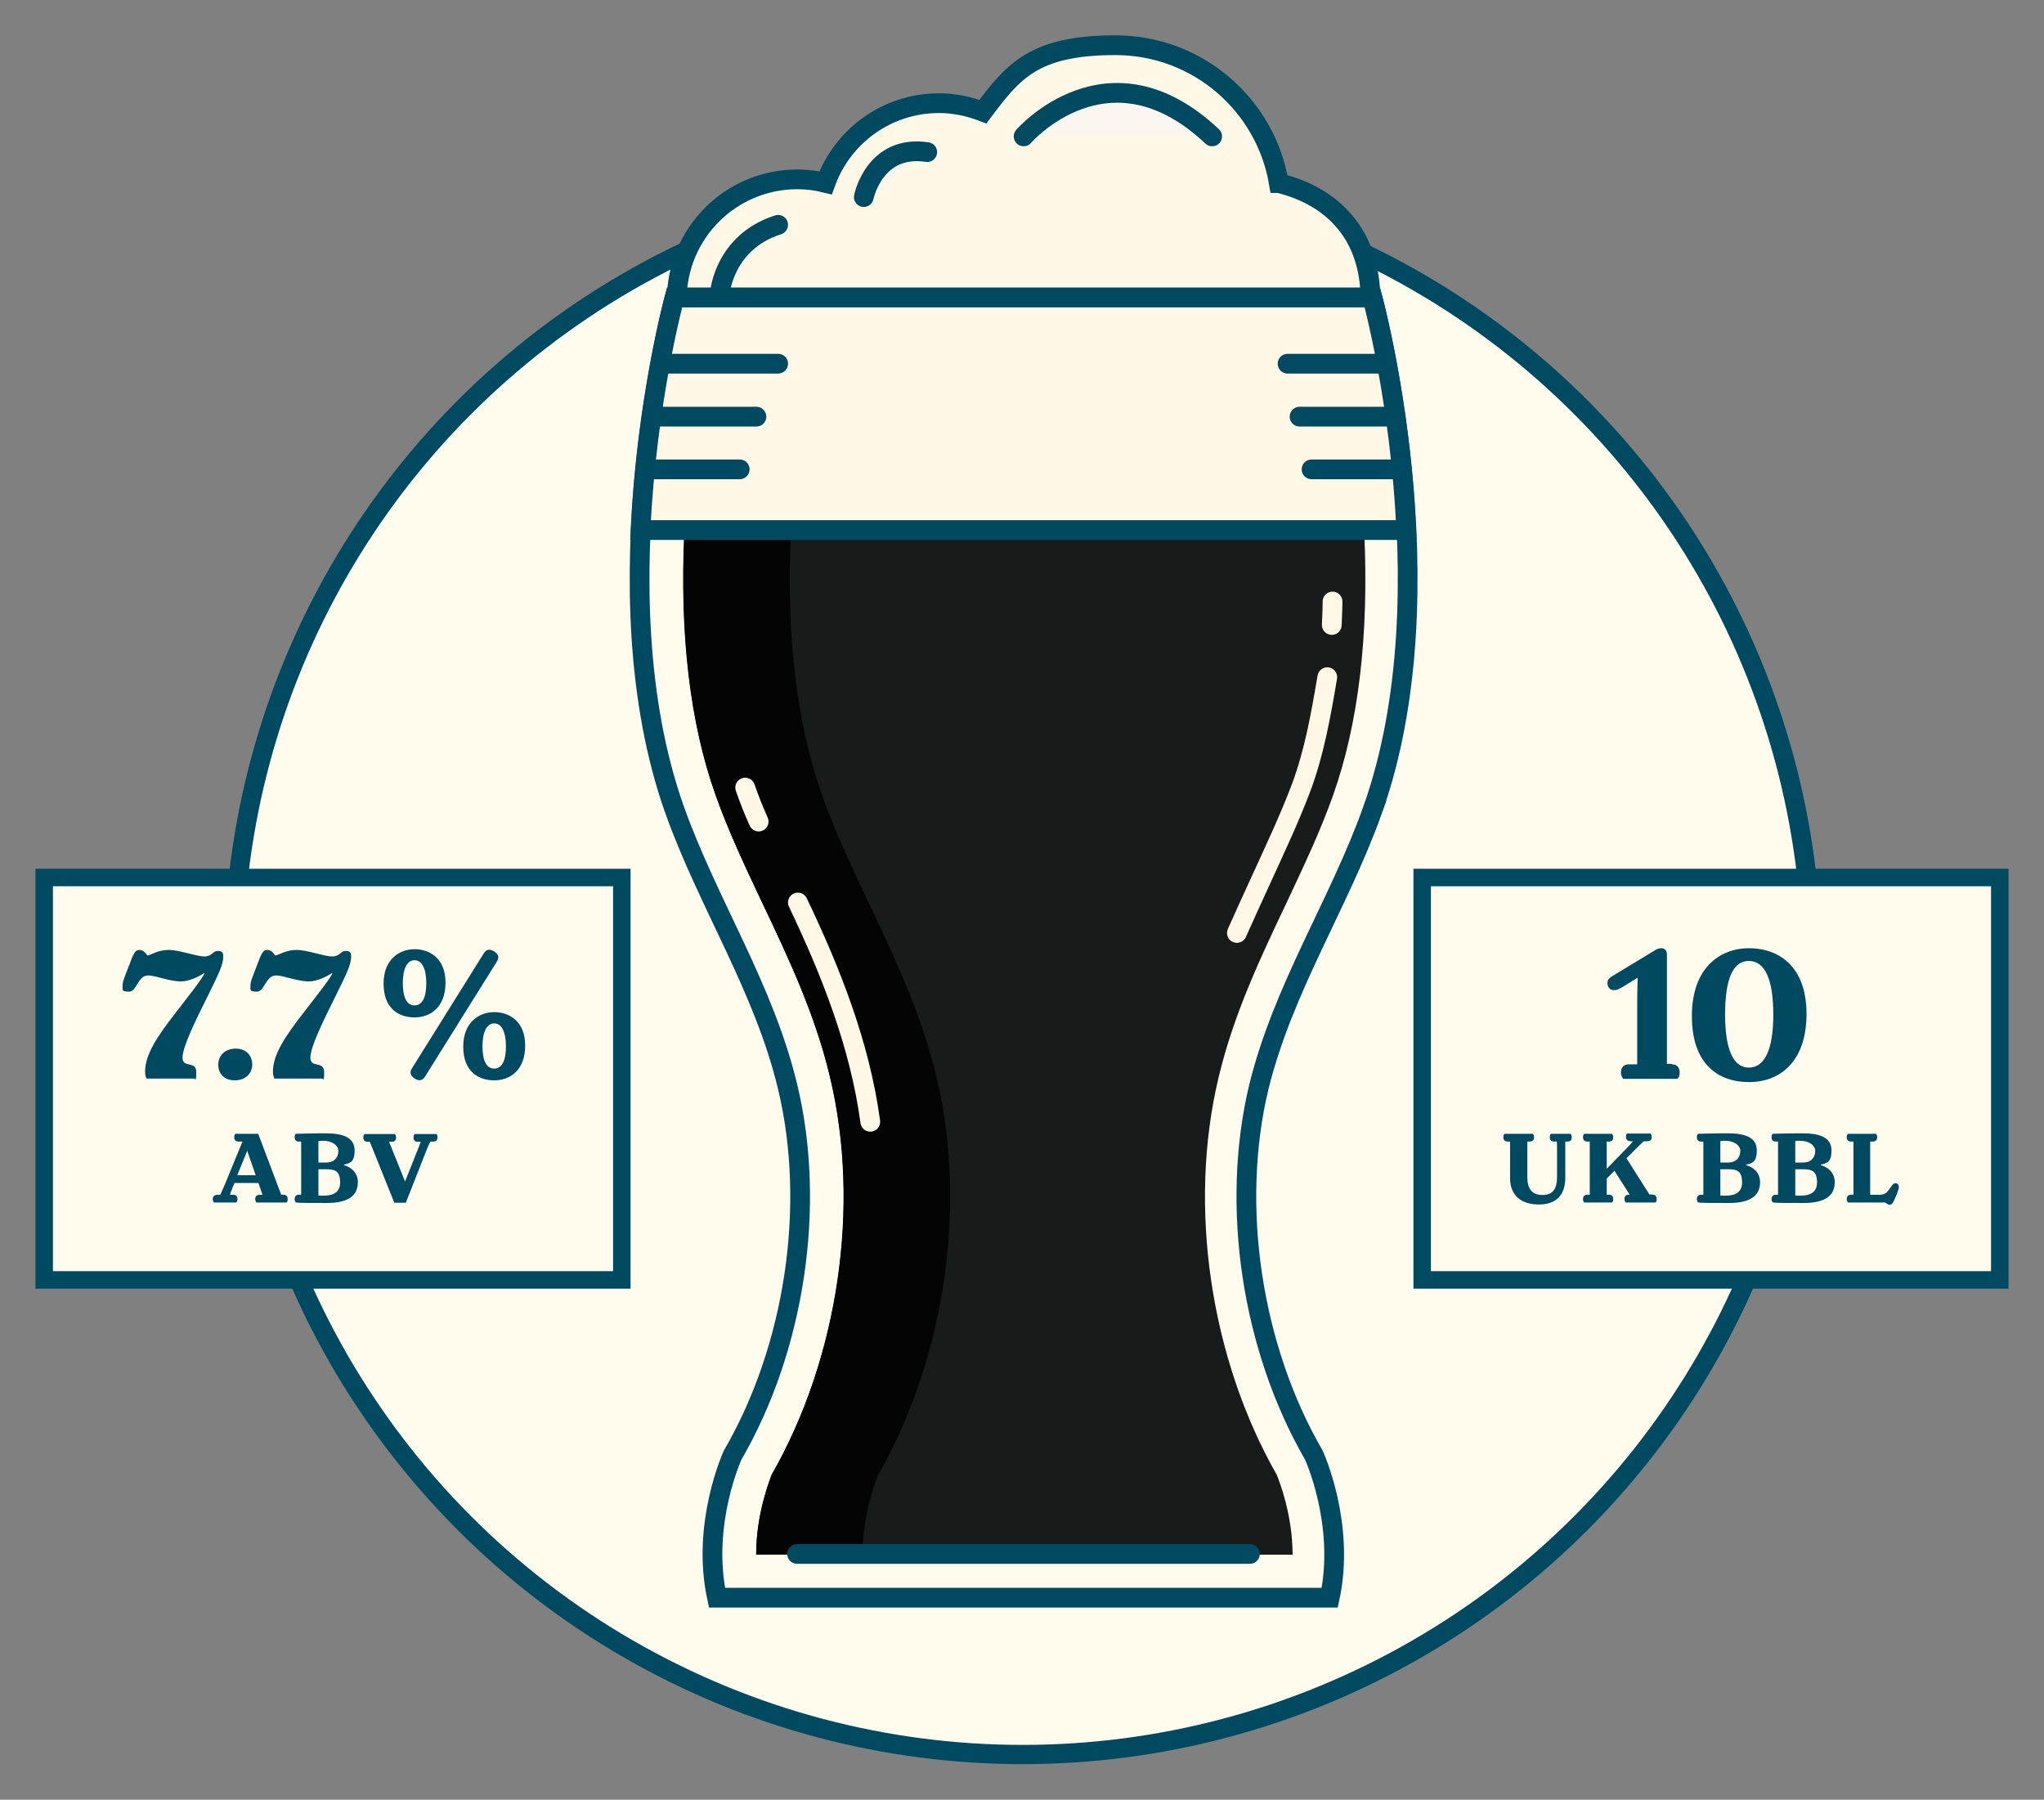 <?xml version="1.0" encoding="UTF-8"?> <svg xmlns="http://www.w3.org/2000/svg" id="Layer_1" data-name="Layer 1" version="1.1" viewBox="0 0 818.5 720.5"><rect x="0" y="0" width="818.5" height="720.5" fill="#808080" stroke="none"/><defs><style> .cls-1 { fill: #004a61; } .cls-1, .cls-2, .cls-3, .cls-4 { stroke-width: 0px; } .cls-5 { fill: #fff8e6; } .cls-5, .cls-6, .cls-7, .cls-8, .cls-9, .cls-10, .cls-11, .cls-12 { stroke-miterlimit: 10; } .cls-5, .cls-6, .cls-7, .cls-9, .cls-10, .cls-11, .cls-12 { stroke: #004a61; } .cls-5, .cls-7, .cls-8, .cls-10, .cls-12 { stroke-width: 7.9px; } .cls-6 { stroke-width: 1px; } .cls-6, .cls-7, .cls-8, .cls-10 { fill: none; } .cls-2 { fill: #ffcd50; } .cls-8 { stroke: #fff8e6; } .cls-8, .cls-10, .cls-12 { stroke-linecap: round; } .cls-3 { fill: #040404; } .cls-9 { stroke-width: 7px; } .cls-9, .cls-11 { fill: #fffcee; } .cls-11 { stroke-width: 7.7px; } .cls-12 { fill: #fbf7f0; } .cls-13 { isolation: isolate; } .cls-4 { fill: #171b19; } </style></defs><circle class="cls-11" cx="409.5" cy="386.4" r="316"></circle><g><path id="SVGID" class="cls-6" d="M549.6,325.8c31.7-88.9,0-205.3,0-205.3h-279.4s-31.7,116.4,0,205.3c13.5,37.7,35.7,71,45.2,110.7,11.5,47.8,2.8,104.7-22,147.4,0,0-12.7,27.5-6.3,57.1h245.4c6.3-29.6-6.4-57.1-6.4-57.1-24.8-42.8-33.5-99.6-22-147.4,9.8-39.8,32-73,45.5-110.7Z"></path><path class="cls-4" d="M302.8,622.3c0-15.8,5.1-29,6.3-31.9,26.7-46.8,35.7-107.7,23.3-159.3-6.1-25.3-16.7-47.7-27-69.4-7-14.7-13.5-28.5-18.7-43.1-10.3-28.8-14.5-64.3-12.6-105.5l.3-7.1v-1.3c.4-4.1.7-8.4,1.2-13.1.1-.9.2-1.8.3-2.7.4-4.2.9-8.3,1.4-12l.3-2.1c.5-3.7,1-7.4,1.5-10.7v-1c.6-3.2,1.2-6.5,1.8-10.1l.3-2c.5-3,1.1-5.8,1.6-8.3l.3-1.5c.3-1.6.7-3.2,1-4.6h4.1l.4-17c.4-17,13.9-30.2,30.8-30.2s4.7.3,7.3.9l15.2,3.7,5.3-14.7c4.4-12.2,16.1-20.4,29-20.4s7.6.7,11.3,2.2l12.3,4.8,8-10.6c9.4-12.5,23.7-19.7,39.2-19.7,23.9,0,44.2,17.1,48.3,40.7l1.9,11.3,11.1,2.7c13.5,3.3,23.1,15.4,23.4,29.3l.4,17h4.1c.3,1.5.6,3.1,1,4.7l.3,1.3c.5,2.6,1.1,5.4,1.6,8.4,0,.7.2,1.3.4,2,.7,3.7,1.2,6.9,1.7,10.1v1c.6,3.3,1.1,6.9,1.6,10.7l.3,2c.5,3.7.9,7.8,1.4,12.1,0,.9.2,1.8.3,2.7.5,4.7.8,9,1.1,13.1,0,.3.2,2.8.2,3l.2,5.5c1.9,41.2-2.3,76.7-12.6,105.5-5.2,14.6-11.8,28.4-18.7,43.1-10.3,21.7-21,44.2-27,69.4-12.4,51.6-3.4,112.5,23.3,159.3,1.1,2.8,6.3,16.1,6.3,31.9h-214.8Z"></path><g><path class="cls-2" d="M418.6,58.8c3.8,0,7.6.7,11.3,2.2l12.3,4.8,8-10.6c4.8-6.4,11-11.5,17.9-14.8-6.5-3.1-13.7-4.9-21.3-4.9-15.5,0-29.8,7.2-39.2,19.7l-7.3,9.7c5.1-3.9,11.5-6.1,18.3-6.1Z"></path><path class="cls-3" d="M302.8,622.3h42.6c0-15.8,5.1-29,6.3-31.9,26.7-46.8,35.7-107.7,23.3-159.3-6.1-25.3-16.7-47.7-27-69.4-7-14.7-13.5-28.5-18.7-43.1-10.3-28.8-14.5-64.3-12.6-105.5l.3-7.1v-1.3c.4-4.1.7-8.4,1.2-13.1.1-.9.2-1.8.3-2.7.4-4.2.9-8.3,1.4-12l.3-2.1c.5-3.7,1-7.4,1.5-10.7v-1c.6-3.2,1.2-6.5,1.8-10.1l.3-2c.5-3,1.1-5.8,1.6-8.3l.3-1.5c.3-1.6.7-3.2,1-4.6h4.1l.4-17c.4-17,13.9-30.2,30.8-30.2s4.7.3,7.3.9l15.2,3.7,5.3-14.7c2-5.4,5.4-10.1,9.7-13.6l-12-4.7c-3.7-1.4-7.4-2.2-11.3-2.2-12.9,0-24.6,8.2-29,20.4l-5.3,14.7-15.2-3.7c-2.5-.6-4.9-.9-7.3-.9-16.9,0-30.4,13.3-30.8,30.2l-.4,17h-4.2c-.3,1.4-.6,3-1,4.6l-.3,1.5c-.5,2.5-1,5.3-1.6,8.3l-.3,2c-.6,3.6-1.2,6.9-1.7,10.1v1c-.6,3.4-1.1,7-1.6,10.7l-.3,2.1c-.5,3.7-.9,7.8-1.4,12-.1.9-.2,1.8-.3,2.7-.5,4.7-.8,9-1.1,13.1v1.3c-.1,0-.4,7.1-.4,7.1-1.9,41.2,2.3,76.7,12.6,105.5,5.2,14.6,11.8,28.4,18.7,43.1,10.3,21.7,21,44.1,27,69.4,12.4,51.6,3.5,112.5-23.3,159.3-1.1,3-6.2,16.3-6.2,32Z"></path></g><path class="cls-5" d="M512.1,73.3c-5.3-31.4-32.6-55.2-65.4-55.2s-41,10.5-53.1,26.6c-5.5-2.1-11.4-3.4-17.6-3.4-20.9,0-38.7,13.3-45.4,31.9-3.6-.9-7.4-1.4-11.3-1.4-26.7,0-48.3,21.6-48.3,48.3s21.6,48.3,48.3,48.3,38.7-13.3,45.4-31.9c3.6.9,7.4,1.4,11.3,1.4,8.7,0,16.8-2.3,23.9-6.4,12,11.9,28.5,19.3,46.8,19.3s10.3-.7,15.2-1.8c8.8,11.8,22.8,19.4,38.6,19.4,26.7,0,48.3-21.6,48.3-48.3s-15.6-41.6-36.7-46.8Z"></path><path class="cls-7" d="M549.6,324.4c31.7-88.9,0-205.3,0-205.3h-279.4s-31.7,116.4,0,205.3c13.5,37.7,35.7,71,45.2,110.7,11.5,47.8,2.8,104.7-22,147.4,0,0-12.7,27.5-6.3,57.1h245.4c6.3-29.6-6.4-57.1-6.4-57.1-24.8-42.8-33.5-99.6-22-147.4,9.8-39.7,32-73,45.5-110.7Z"></path><path class="cls-5" d="M549.5,119.1h-279.4s-11.2,41.1-13.6,93.1h306.6c-2.3-52-13.6-93.1-13.6-93.1Z"></path><line class="cls-10" x1="319.2" y1="622.1" x2="500.5" y2="622.1"></line><path class="cls-12" d="M409.9,54.6s33.9-39.2,75.5,0"></path><path class="cls-12" d="M345.9,78.9s4.2-21.2,25.4-18"></path><path class="cls-12" d="M288.3,117.2s1.6-20.3,23.3-27.2"></path><line class="cls-10" x1="265.5" y1="145.6" x2="311.6" y2="145.6"></line><line class="cls-10" x1="263.6" y1="166.8" x2="302.9" y2="166.8"></line><line class="cls-10" x1="260.7" y1="187.9" x2="296.2" y2="187.9"></line><line class="cls-10" x1="554" y1="145.6" x2="515.6" y2="145.6"></line><line class="cls-10" x1="555.9" y1="166.8" x2="520.4" y2="166.8"></line><line class="cls-10" x1="558.8" y1="187.9" x2="525.2" y2="187.9"></line><path class="cls-8" d="M531.5,271.1c-2.5,14.8-5.2,30.2-10.5,44.3-4.8,12.7-10.7,25.1-16.3,37.4-3.2,6.9-6.3,13.8-9.4,20.7"></path><path class="cls-8" d="M533.6,240.8c0,3.1-.2,6.2-.3,9.4"></path><path class="cls-8" d="M303.8,328.9c-2-4.4-3.8-9-5.4-13.6"></path><path class="cls-8" d="M348.5,449.1c-4.2-31-15.8-60.1-29-87.8"></path></g><g><rect class="cls-9" x="569.5" y="351.3" width="231.3" height="161.1"></rect><g class="cls-13"><g class="cls-13"><path class="cls-1" d="M669.6,426.1c1.8,0,3,1.2,3,3.2s-.6,2.2-.9,2.6h-21.7c-.3-.4-.9-1.2-.9-2.6,0-2,1.2-3.2,3.1-3.2h3.4v-23.7c0-5.9.2-10.8.2-11l-6.2,3.8c-1.6.9-2.2,1.2-3.3,1.2-1.6,0-2.6-1.2-2.6-2.8s.8-2,1.9-2.8l16.5-10c1.1-.7,1.9-1.2,3.1-1.2,1.7,0,2.3,1.2,2.3,2.6v43.7h1.9Z"></path><path class="cls-1" d="M677.5,406.7c0-19.2,11.2-27.1,22.9-27.1s23,7.1,23,26.3-10.7,27.3-23,27.3-22.9-7.1-22.9-26.4ZM710.1,406.2c0-13.8-3.2-21.5-9.8-21.5s-9.5,7.7-9.5,21.5,3.2,21.2,9.5,21.2,9.8-7.1,9.8-21.2Z"></path></g><g class="cls-13"><path class="cls-1" d="M628.9,453.9c.2.2.5.6.5,1.4,0,1.1-.6,1.7-1.6,1.7h-1c0,.4,0,1.5,0,4.6v9.9c0,6.9-3.6,10.7-10.6,10.7s-11.5-3.6-11.5-10.5v-14.7h-1c-1,0-1.7-.6-1.7-1.7s.4-1.2.5-1.4h11.3c.2.2.5.6.5,1.4,0,1.1-.6,1.7-1.7,1.7h-1v14.3c0,4.7,2,7.1,6,7.1s5.9-2.1,5.9-7.3v-11.1c0-1.7,0-2.6-.1-3h-1.2c-1,0-1.6-.6-1.6-1.7s.3-1.2.5-1.4h8Z"></path><path class="cls-1" d="M661.8,478.3c1,0,1.6.6,1.6,1.7s-.3,1.2-.5,1.4h-11.9c-.2-.2-.5-.7-.5-1.4,0-1.1.6-1.7,1.6-1.7h.5l-6.1-9.6-3.1,3.1v6.5h1c1,0,1.6.6,1.6,1.7s-.3,1.2-.5,1.4h-11.1c-.2-.2-.5-.7-.5-1.4,0-1.1.7-1.7,1.7-1.7h1v-21.3h-1c-1,0-1.7-.6-1.7-1.7s.4-1.2.5-1.4h11.1c.2.2.5.6.5,1.4,0,1.1-.6,1.7-1.6,1.7h-1v10.9l8.1-8.3c.9-.9,1.9-2,2.4-2.7h-.9c-.9,0-1.9-.4-1.9-1.7s.3-1.2.5-1.4h9.3c.2.2.5.6.5,1.4,0,1.1-.5,1.7-2.2,1.7h-1c-.9.8-2.4,2.3-4.3,4.2l-2.6,2.6,9.2,14.5h1.1Z"></path><path class="cls-1" d="M699.3,466.5c2.6.7,5.5,2.8,5.5,6.8,0,6.2-5.2,8.3-12.4,8.3s-11.1,0-12.4-.2c-.2-.2-.5-.6-.5-1.4,0-1.1.7-1.7,1.6-1.7h1v-21.3h-1c-1,0-1.6-.6-1.6-1.7s.3-1.2.5-1.4c1.1,0,5.7-.2,11.7-.2,7.1,0,11.8,1.6,11.8,6.9s-2.5,5-4.3,5.7v.2ZM688.9,456.7v8.7h3.1c3.8,0,4.9-2.6,4.9-4.7s-2.7-4.6-8-3.9ZM688.9,478.6c5,.4,8.7-.6,8.7-5.2s-2-5.3-5.6-5.3h-3.1v10.5Z"></path><path class="cls-1" d="M729.2,466.5c2.6.7,5.5,2.8,5.5,6.8,0,6.2-5.2,8.3-12.4,8.3s-11.1,0-12.4-.2c-.2-.2-.5-.6-.5-1.4,0-1.1.7-1.7,1.6-1.7h1v-21.3h-1c-1,0-1.6-.6-1.6-1.7s.3-1.2.5-1.4c1.1,0,5.7-.2,11.7-.2,7.1,0,11.8,1.6,11.8,6.9s-2.5,5-4.3,5.7v.2ZM718.9,456.7v8.7h3.1c3.8,0,4.9-2.6,4.9-4.7s-2.7-4.6-8-3.9ZM718.9,478.6c5,.4,8.7-.6,8.7-5.2s-2-5.3-5.6-5.3h-3.1v10.5Z"></path><path class="cls-1" d="M760.4,475c0,1.1-.8,3.1-2,5.7-.5,1.1-.9,1.6-1.7,1.6s-1.3-.6-1.8-.9h-14.9c-.2-.2-.5-.7-.5-1.4,0-1.1.7-1.7,1.7-1.7h1v-21.3h-1c-1,0-1.7-.6-1.7-1.7s.4-1.2.5-1.4h11.2c.2.2.5.6.5,1.4,0,1.1-.7,1.7-1.7,1.7h-1.1v21.3h4.1c2.2,0,3-1.5,4.2-3.1.7-1,1-1.5,1.8-1.5s1.3.4,1.3,1.3Z"></path></g></g><rect class="cls-9" x="17.7" y="351.3" width="231.3" height="161.1"></rect><g class="cls-13"><g class="cls-13"><path class="cls-1" d="M58.7,431.8c-.2-.4-.6-1.3-.6-2.8,0-6.7,4.7-13.9,12.2-23.5,5.2-6.8,9.4-11.9,11.6-15.7l-.2-.2c-1.8,1.2-5.9,3.3-9.2,3.3-4.7,0-10.2-2.4-13.1-2.4-4.3,0-4.6,6.5-7.7,6.5s-2.6-.7-2.6-2.4.6-2.9,2.4-7.6c1.9-5.1,2.5-6.7,4.3-6.7s2.7,1.6,3.2,2.2c1.3,0,4-2.2,8.5-2.2s11,2.6,14.3,2.6,3.2-2.2,5.4-2.2,2.2,1.1,2.2,2.4c0,3.2-2.2,7.5-6.1,15.4-5.2,10.5-10,20.2-10.2,24.7-.2,4.7,5.5,1.2,5.5,6s-.6,2.2-.9,2.6h-19.2Z"></path><path class="cls-1" d="M94.4,419.8c4.3,0,6.6,2.9,6.6,6.4s-2.7,6.3-7,6.3-6.6-2.7-6.6-6.3,2.7-6.4,7-6.4Z"></path><path class="cls-1" d="M109.9,431.8c-.2-.4-.6-1.3-.6-2.8,0-6.7,4.7-13.9,12.2-23.5,5.2-6.8,9.4-11.9,11.6-15.7l-.2-.2c-1.8,1.2-5.9,3.3-9.2,3.3-4.7,0-10.2-2.4-13.1-2.4-4.3,0-4.6,6.5-7.7,6.5s-2.6-.7-2.6-2.4.6-2.9,2.4-7.6c1.9-5.1,2.5-6.7,4.3-6.7s2.7,1.6,3.2,2.2c1.3,0,4-2.2,8.5-2.2s11,2.6,14.3,2.6,3.2-2.2,5.4-2.2,2.2,1.1,2.2,2.4c0,3.2-2.2,7.5-6.1,15.4-5.2,10.5-10,20.2-10.2,24.7-.2,4.7,5.5,1.2,5.5,6s-.6,2.2-.9,2.6h-19.2Z"></path></g><g class="cls-13"><path class="cls-1" d="M153.6,393.8c0-9.8,6.4-13.8,12.4-13.8s12.4,3.6,12.4,13.4-6,13.9-12.4,13.9-12.4-3.6-12.4-13.5ZM170.7,393.6c0-5.9-1.8-9.2-4.7-9.2s-4.7,3.3-4.7,9.2,1.7,8.9,4.7,8.9,4.7-3,4.7-8.9ZM199,384.9l-28.8,46.1c-1,1.6-2.4,1.9-4.1.8-1.7-1.1-2.2-2.4-1.2-4l28.8-46.1c1.1-1.7,2.4-1.9,4.2-.8,1.7,1.1,2.1,2.3,1.1,4ZM185.5,419c0-9.8,6.4-13.8,12.4-13.8s12.4,3.6,12.4,13.4-6,13.9-12.4,13.9-12.4-3.6-12.4-13.5ZM202.6,418.9c0-5.9-1.8-9.2-4.7-9.2s-4.7,3.3-4.7,9.2,1.7,8.9,4.7,8.9,4.7-3,4.7-8.9Z"></path></g><g class="cls-13"><path class="cls-1" d="M113.5,478.3c1,0,1.7.5,1.7,1.7s-.3,1.2-.5,1.4h-12c-.2-.2-.5-.7-.5-1.4,0-1,.6-1.7,1.8-1.7h1.1l-1.6-4.7h-9.6l-.8,1.9c-.5,1.4-.9,2.3-1,2.8h1.1c1.3,0,1.9.6,1.9,1.7s-.4,1.2-.5,1.4h-8.9c-.2-.2-.5-.7-.5-1.3,0-1.1.6-1.8,2-1.8h1c.3-.6,1-2.1,2-4.5l6.9-16.8h-1.7c-1,0-1.6-.6-1.6-1.7s.3-1.2.5-1.4h9.1l9.2,24.4h.9ZM99,460.7h0l-4,9.8h7.4l-3.4-9.8Z"></path><path class="cls-1" d="M137.8,466.5c2.6.7,5.5,2.8,5.5,6.8,0,6.2-5.2,8.3-12.4,8.3s-11.1,0-12.4-.2c-.2-.2-.5-.6-.5-1.4,0-1.1.7-1.7,1.6-1.7h1v-21.3h-1c-1,0-1.6-.6-1.6-1.7s.3-1.2.5-1.4c1.1,0,5.7-.2,11.7-.2,7.1,0,11.8,1.6,11.8,6.9s-2.5,5-4.3,5.7v.2ZM127.5,456.7v8.7h3.1c3.8,0,4.9-2.6,4.9-4.7s-2.7-4.6-8-3.9ZM127.5,478.6c5,.4,8.7-.6,8.7-5.2s-2-5.3-5.6-5.3h-3.1v10.5Z"></path><path class="cls-1" d="M174.7,453.9c.2.2.5.6.5,1.4,0,1.1-.6,1.7-1.6,1.7h-1.3c-.3.6-1.2,2.5-2.2,5.2l-7.6,19.3h-4.6l-9.8-24.4h-.9c-1.1,0-1.7-.6-1.7-1.7s.3-1.2.5-1.4h12.1c.2.2.5.6.5,1.4,0,1.1-.6,1.7-1.7,1.7h-1.1l6.4,15.9h0l5.3-13.3c.4-1,.8-2.2,1-2.6h-1.3c-1,0-1.6-.6-1.6-1.7s.4-1.2.5-1.4h8.7Z"></path></g></g></g></svg> 